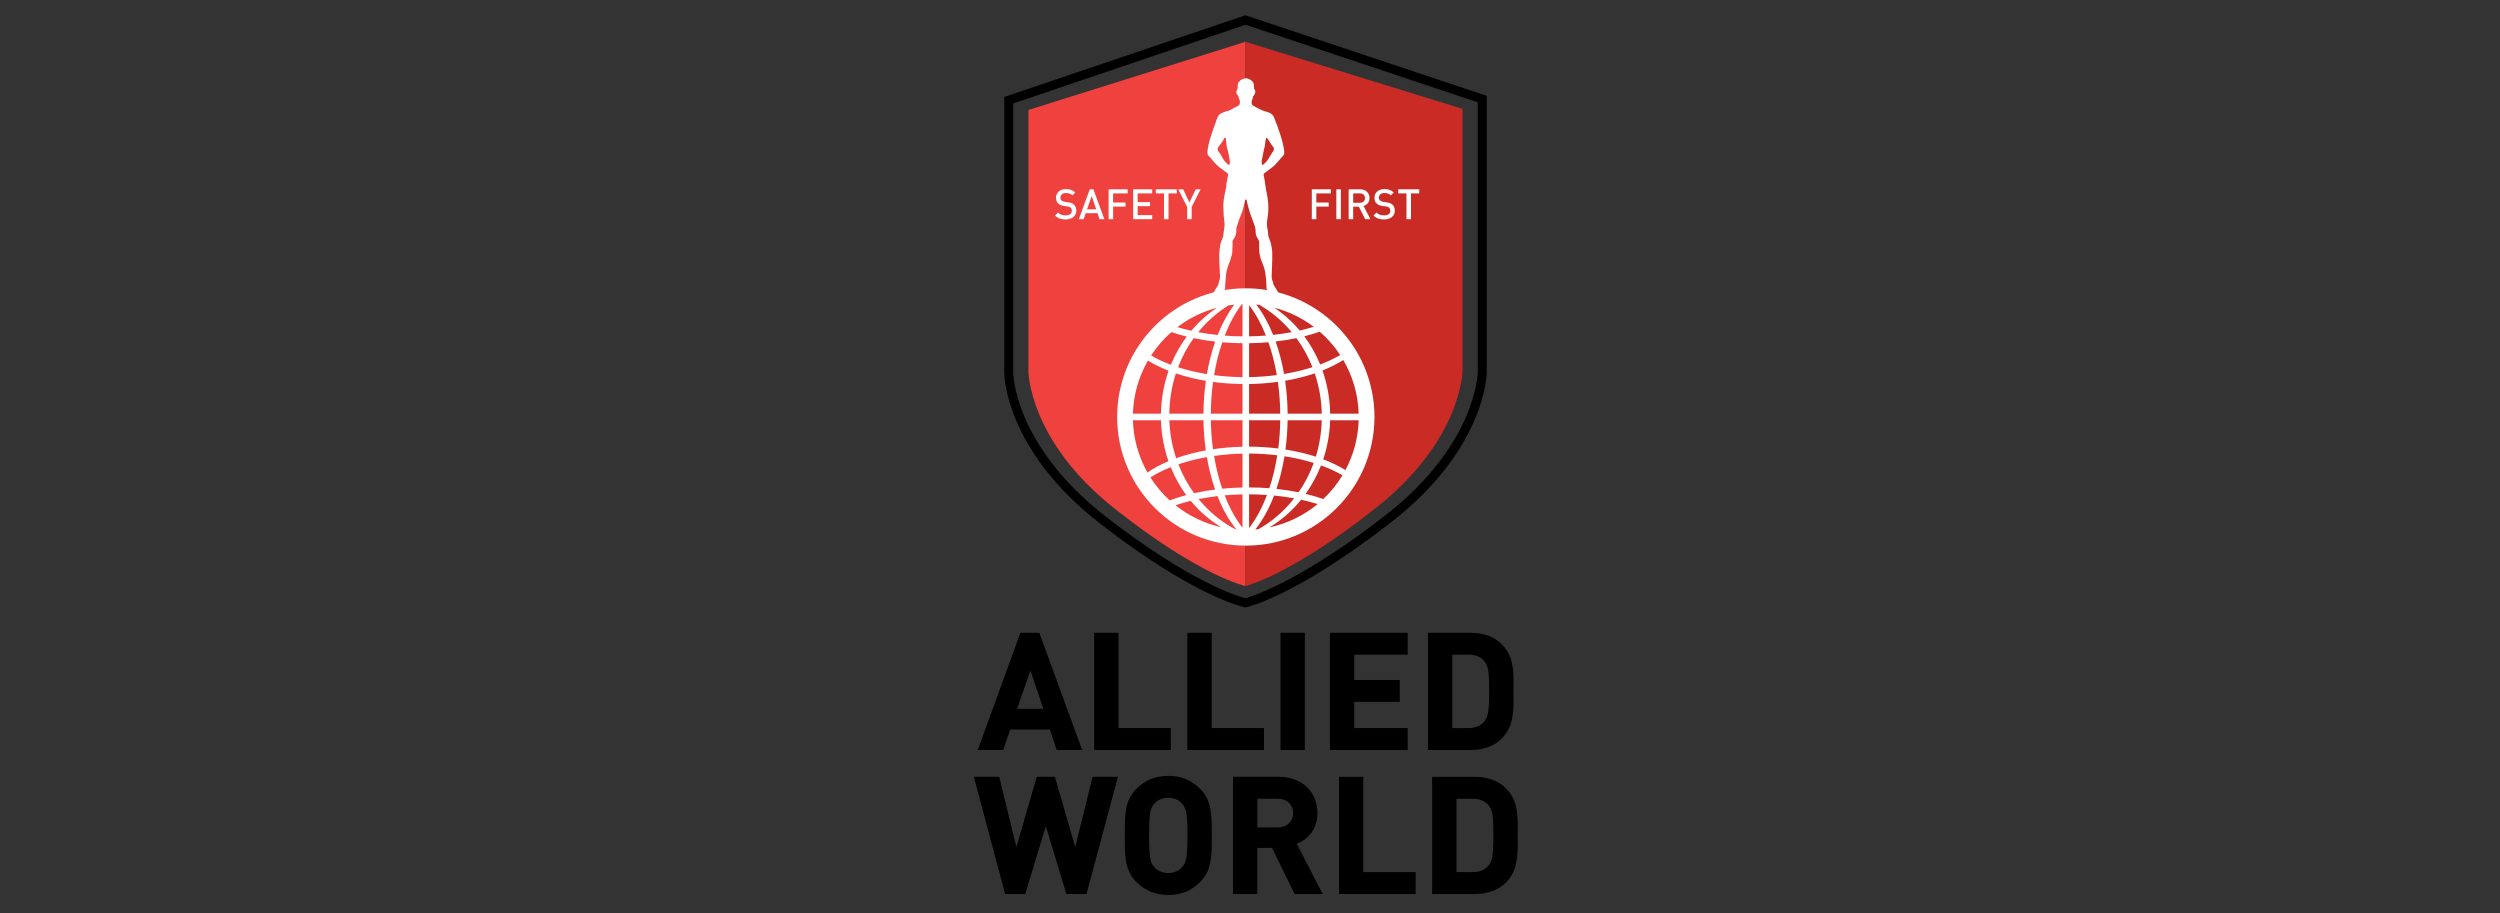<?xml version="1.0" encoding="utf-8"?>
<!-- Generator: Adobe Illustrator 27.3.1, SVG Export Plug-In . SVG Version: 6.00 Build 0)  -->
<svg version="1.1" id="Layer_1" xmlns="http://www.w3.org/2000/svg" xmlns:xlink="http://www.w3.org/1999/xlink" x="0px" y="0px"
	 viewBox="0 0 983 359" style="enable-background:new 0 0 983 359;" xml:space="preserve">
<rect x="0" y="0" width="983" height="359" fill="#333333" stroke="none"/>
<style type="text/css">
	.st0{fill:#EF413D;}
	.st1{fill:#CA2B25;}
	.st2{fill:#FFFFFF;}
</style>
<g>
	<g>
		<g>
			<path class="st0" d="M489.73,16.43l-85.36,26.8V145.9c0,0,0,27.22,33.81,54.02c33.81,26.8,51.54,30.51,51.54,30.51V16.43z"/>
			<path class="st1" d="M489.73,16.43l85.35,26.39V145.5c0,0,0,27.21-33.81,54.01c-33.81,26.8-51.55,30.92-51.55,30.92V16.43z"/>
		</g>
		<g>
			<path d="M489.75,238.86l-0.37-0.08c-0.81-0.17-20.17-4.39-56.95-33.02c-37.13-28.89-37.56-58.02-37.56-59.24V38.13L489.72,6
				l94.87,31.68v108.4c0,1.22-0.43,30.34-37.56,59.24c-36.76,28.62-56.1,33.26-56.91,33.45L489.75,238.86z M398.4,40.67v105.85
				c0,0.07,0.08,7.21,4.56,17.68c4.14,9.67,12.99,24.26,31.64,38.77c33.36,25.97,52.26,31.52,55.11,32.25
				c2.86-0.8,21.88-6.8,55.15-32.69c18.75-14.59,27.6-29.25,31.73-38.98c4.41-10.42,4.47-17.4,4.47-17.47V40.23l-91.32-30.5
				L398.4,40.67z"/>
		</g>
		<path class="st2" d="M489.85,113.36c-27.94,0-50.59,22.65-50.59,50.59c0,27.94,22.65,50.59,50.59,50.59
			c27.94,0,50.59-22.65,50.59-50.59C540.44,136.01,517.79,113.36,489.85,113.36z M534.23,162.65h-11.21
			c-0.1-5.97-1.16-11.69-3.03-16.97c3.03-1.21,5.79-2.59,8.19-4.12C531.82,147.78,534,154.97,534.23,162.65z M491.14,119.97
			c2.54,3.3,4.78,7.34,6.62,11.97c-2.16,0.17-4.37,0.27-6.62,0.31V119.97z M488.55,119.57v12.68c-2.38-0.02-4.71-0.12-6.99-0.29
			c1.87-4.8,4.16-8.98,6.77-12.37C488.41,119.58,488.48,119.58,488.55,119.57z M488.55,134.96v13.33
			c-3.85-0.04-7.59-0.32-11.17-0.78c0.77-4.6,1.86-8.94,3.22-12.91C483.18,134.81,485.83,134.94,488.55,134.96z M488.55,151v11.65
			H476.1c0.03-4.3,0.33-8.48,0.88-12.48C480.68,150.67,484.55,150.96,488.55,151z M488.55,165.25v10.4c-4,0.09-7.88,0.43-11.58,0.97
			c-0.5-3.66-0.8-7.46-0.87-11.37H488.55z M488.55,178.37v13.31c-2.72,0.05-5.39,0.22-7.97,0.47c-1.36-3.96-2.44-8.28-3.2-12.87
			C480.96,178.77,484.69,178.45,488.55,178.37z M488.55,194.39v13.1c-2.71-3.45-5.08-7.76-7.01-12.72
			C483.82,194.58,486.16,194.44,488.55,194.39z M491.14,194.37c2.39,0.01,4.74,0.09,7.03,0.25c-1.92,5.07-4.3,9.48-7.03,13.02
			V194.37z M491.14,191.66v-13.32c3.82,0.01,7.52,0.25,11.08,0.68c-0.73,4.61-1.78,8.96-3.12,12.95
			C496.52,191.77,493.86,191.66,491.14,191.66z M491.14,175.62v-10.37h12.25c-0.05,3.82-0.32,7.52-0.78,11.1
			C498.94,175.89,495.1,175.63,491.14,175.62z M491.14,162.65V151c3.91-0.06,7.69-0.36,11.32-0.85c0.57,4.01,0.88,8.19,0.93,12.5
			H491.14z M491.14,148.28v-13.32c2.6-0.04,5.13-0.17,7.6-0.39c1.39,3.97,2.51,8.3,3.3,12.91
			C498.55,147.94,494.9,148.22,491.14,148.28z M501.58,134.27c2.84-0.33,5.57-0.77,8.16-1.32c2.55,3.47,4.68,7.3,6.31,11.42
			c-3.45,1.12-7.2,2.02-11.16,2.67C504.09,142.49,502.97,138.2,501.58,134.27z M500.6,131.67c-1.86-4.61-4.1-8.65-6.65-11.92
			c0.43,0.04,0.86,0.09,1.29,0.14c4.79,2.76,9.08,6.4,12.68,10.72C505.57,131.05,503.12,131.41,500.6,131.67z M485.32,119.79
			c-2.5,3.29-4.71,7.32-6.53,11.92c-2.64-0.27-5.19-0.64-7.64-1.1c3.39-4.18,7.42-7.75,11.92-10.53
			C483.81,119.96,484.56,119.87,485.32,119.79z M477.81,134.32c-1.37,3.93-2.47,8.21-3.26,12.78c-4.03-0.66-7.82-1.57-11.33-2.7
			c1.57-4.11,3.64-7.95,6.13-11.43C472.04,133.53,474.87,133.99,477.81,134.32z M474.14,149.74c-0.58,4.13-0.91,8.46-0.94,12.91
			h-13.42c0.07-5.54,0.97-10.86,2.59-15.82C465.98,148.06,469.93,149.04,474.14,149.74z M473.2,165.25
			c0.07,4.08,0.39,8.04,0.92,11.84c-4.17,0.76-8.08,1.8-11.65,3.07c-1.56-4.69-2.5-9.7-2.68-14.92H473.2z M474.54,179.74
			c0.78,4.53,1.87,8.81,3.23,12.74c-2.88,0.37-5.64,0.85-8.26,1.44c-2.49-3.44-4.57-7.25-6.16-11.33
			C466.79,181.4,470.55,180.45,474.54,179.74z M478.72,195.06c2.03,5.17,4.54,9.62,7.42,13.12c-0.12-0.01-0.24-0.02-0.36-0.04
			c-5.54-2.91-10.45-6.98-14.48-11.91C473.68,195.77,476.16,195.38,478.72,195.06z M493.57,208.19c2.88-3.58,5.38-8.1,7.4-13.34
			c2.73,0.26,5.37,0.62,7.9,1.09c-3.88,4.96-8.64,9.09-14.03,12.13C494.42,208.11,493.99,208.15,493.57,208.19z M501.9,192.23
			c1.34-3.96,2.41-8.26,3.16-12.82c4.08,0.62,7.94,1.51,11.5,2.62c-1.51,4.14-3.52,8.02-5.95,11.53
			C507.85,193,504.93,192.55,501.9,192.23z M505.45,176.75c0.49-3.69,0.78-7.54,0.84-11.5h13.42c-0.13,4.99-0.94,9.8-2.33,14.32
			C513.71,178.37,509.7,177.42,505.45,176.75z M506.3,162.65c-0.05-4.47-0.39-8.81-0.98-12.94c4.15-0.71,8.06-1.69,11.63-2.9
			c1.68,4.96,2.65,10.29,2.77,15.84H506.3z M526.96,139.59c-2.34,1.38-4.99,2.63-7.87,3.72c-1.64-3.99-3.74-7.71-6.24-11.07
			c2.14-0.54,4.17-1.15,6.08-1.83C522,133.09,524.71,136.17,526.96,139.59z M511.05,129.96c-2.92-3.48-6.3-6.5-10.02-8.97
			c5.7,1.48,10.96,4.06,15.53,7.51C514.82,129.03,512.97,129.52,511.05,129.96z M478.46,121.04c-3.73,2.48-7.12,5.52-10.05,9.01
			c-1.89-0.42-3.72-0.9-5.45-1.42C467.51,125.15,472.76,122.55,478.46,121.04z M460.59,130.58c1.89,0.65,3.91,1.25,6.02,1.77
			c-2.49,3.36-4.58,7.07-6.22,11.07c-2.84-1.06-5.45-2.28-7.78-3.62C454.84,136.37,457.52,133.26,460.59,130.58z M451.39,141.78
			c2.38,1.49,5.11,2.83,8.1,4c-1.85,5.26-2.91,10.94-3.01,16.87h-11.01C445.69,155.07,447.82,147.96,451.39,141.78z M445.47,165.25
			h11.02c0.16,5.65,1.2,11.07,2.95,16.09c-3.1,1.3-5.87,2.79-8.26,4.43C447.74,179.67,445.69,172.69,445.47,165.25z M452.35,187.71
			c2.34-1.49,5.03-2.84,7.98-4.01c1.6,3.96,3.66,7.64,6.1,10.97c-2.3,0.62-4.47,1.32-6.48,2.1
			C457.04,194.11,454.48,191.06,452.35,187.71z M468.2,196.93c3.4,4.13,7.43,7.62,11.93,10.34c-6.66-1.5-12.76-4.48-17.92-8.6
			C464.09,198.03,466.09,197.44,468.2,196.93z M499.11,207.37c4.74-2.81,8.96-6.51,12.5-10.88c2.27,0.5,4.44,1.07,6.48,1.71
			C512.7,202.66,506.22,205.86,499.11,207.37z M520.31,196.22c-2.16-0.76-4.48-1.45-6.94-2.03c2.44-3.41,4.48-7.17,6.05-11.19
			c3.1,1.12,5.94,2.42,8.44,3.87C525.78,190.32,523.24,193.47,520.31,196.22z M529.02,184.84c-2.55-1.59-5.49-3.01-8.73-4.24
			c1.61-4.81,2.56-9.97,2.72-15.35h11.22C534.02,172.32,532.15,178.97,529.02,184.84z"/>
		<g>
			<path class="st2" d="M484.68,95.75c-0.06,1.28-0.12,2.56-0.18,3.84c-0.01,0.14-0.04,0.29-0.08,0.43
				c-0.25,0.83-0.48,1.67-0.75,2.49c-0.17,0.53-0.42,1.03-0.6,1.55c-0.21,0.59-0.37,1.21-0.56,1.8c-0.6,1.77-0.48,3.63-0.7,5.45
				c-0.07,0.62-0.09,1.27-0.08,1.9c0.01,0.49-0.17,0.85-0.55,1.11c-0.61,0.44-0.99,1-1.08,1.77c-0.02,0.18-0.15,0.37-0.28,0.51
				c-0.22,0.24-0.49,0.44-0.73,0.68c-0.28,0.28-0.53,0.33-0.87,0.06c-0.13-0.1-0.4-0.11-0.57-0.05c-0.38,0.13-0.97,0-1.13-0.36
				c-0.07-0.14-0.04-0.37,0.03-0.52c0.41-0.84,0.83-1.69,1.28-2.52c0.3-0.55,0.66-1.07,1.02-1.6c0.21-0.31,0.28-0.62,0.31-1
				c0.04-0.47,0.27-0.92,0.39-1.38c0.08-0.31,0.18-0.64,0.17-0.96c-0.03-1.26-0.11-2.52-0.17-3.77c-0.11-2.28-0.29-4.56-0.01-6.83
				c0.09-0.74,0.14-1.49,0.29-2.21c0.11-0.56,0.34-1.1,0.53-1.65c0.08-0.22,0.17-0.44,0.27-0.65c0.41-0.77,0.39-1.63,0.51-2.47
				c0.11-0.78,0.26-1.57,0.33-2.36c0.05-0.48,0.03-0.97-0.01-1.46c-0.09-1-0.23-2-0.31-3c-0.08-1.08-0.14-2.17-0.16-3.25
				c-0.03-1.66,0.28-3.3,0.55-4.93c0.16-0.94,0.4-1.85,0.6-2.79c0.01-0.06,0.03-0.13,0.03-0.19c-0.04-1.07,0.23-2.1,0.44-3.13
				c0.09-0.47,0.18-0.93,0.27-1.4c0.06-0.31-0.04-0.57-0.3-0.77c-0.66-0.5-1.32-1.02-2-1.49c-1.7-1.15-3.1-2.59-4.34-4.21
				c-0.23-0.29-0.46-0.59-0.74-0.82c-0.77-0.65-0.86-1.47-0.7-2.38c0.07-0.39,0.1-0.78,0.17-1.18c0.08-0.43,0.17-0.85,0.27-1.28
				c0.19-0.76,0.37-1.53,0.59-2.28c0.18-0.62,0.4-1.23,0.6-1.84c0.19-0.57,0.37-1.15,0.57-1.72c0.22-0.62,0.45-1.23,0.67-1.85
				c0.31-0.86,0.64-1.72,0.94-2.59c0.31-0.92,0.83-1.64,1.77-2c0.54-0.21,1.07-0.44,1.6-0.65c0.09-0.03,0.18-0.08,0.27-0.08
				c0.96-0.04,1.68-0.66,2.5-1.04c0.67-0.31,1.3-0.7,1.96-1.03c0.56-0.28,0.84-0.67,0.8-1.29c-0.03-0.51,0.11-1.07-0.36-1.49
				c-0.06-0.05-0.09-0.18-0.08-0.26c0.09-0.62-0.26-1.03-0.64-1.45c-0.42-0.45-0.34-1.59,0.05-2.05c0.1-0.12,0.16-0.31,0.17-0.47
				c0.03-0.31,0.04-0.64,0-0.95c-0.13-0.98,0.95-2.27,1.79-2.51c0.37-0.1,0.71-0.32,1.09-0.36c1.24-0.17,2.88,0.69,3.38,2
				c0.15,0.39,0.12,0.86,0.11,1.3c0,0.46,0.06,0.87,0.38,1.25c0.35,0.42,0.21,1.44-0.24,1.93c-0.34,0.36-0.61,0.71-0.56,1.25
				c0.01,0.12-0.03,0.28-0.11,0.38c-0.38,0.47-0.32,1.01-0.34,1.55c-0.02,0.57,0.32,0.9,0.73,1.14c0.93,0.54,1.89,1.05,2.87,1.51
				c0.52,0.24,1.03,0.48,1.61,0.63c1.11,0.28,2.27,0.6,3.07,1.52c0.29,0.33,0.46,0.75,0.64,1.16c0.24,0.55,0.42,1.13,0.64,1.7
				c0.15,0.39,0.33,0.78,0.47,1.17c0.18,0.49,0.32,1,0.49,1.5c0.22,0.63,0.46,1.25,0.67,1.89c0.2,0.59,0.36,1.18,0.53,1.77
				c0.2,0.71,0.39,1.42,0.58,2.13c0.09,0.37,0.16,0.74,0.23,1.12c0.08,0.43,0.12,0.87,0.21,1.3c0.18,0.9,0.19,1.69-0.56,2.44
				c-1.01,1-1.85,2.18-2.84,3.21c-0.66,0.68-1.44,1.24-2.19,1.83c-0.69,0.55-1.41,1.06-2.13,1.58c-0.28,0.21-0.36,0.48-0.3,0.8
				c0.17,0.91,0.35,1.81,0.52,2.72c0.03,0.18,0.03,0.37,0.05,0.56c0.09,0.63,0.18,1.25,0.28,1.88c0.04,0.26,0.07,0.52,0.12,0.78
				c0.11,0.58,0.24,1.16,0.36,1.74c0.38,1.96,0.55,3.94,0.5,5.92c-0.03,1.24-0.17,2.47-0.39,3.71c-0.22,1.21-0.24,2.47,0.02,3.71
				c0.14,0.63,0.29,1.28,0.28,1.92c-0.02,0.83,0.24,1.59,0.55,2.3c0.44,1,0.66,2.03,0.85,3.11c0.31,1.68,0.26,3.35,0.23,5.04
				c-0.04,2.04-0.16,4.08-0.23,6.12c-0.03,0.87,0.11,1.71,0.52,2.49c0.03,0.06,0.07,0.13,0.07,0.19c-0.09,0.9,0.59,1.47,0.96,2.16
				c0.46,0.86,0.97,1.69,1.46,2.53c0.11,0.18,0.27,0.33,0.4,0.49c0.37,0.41,0.28,0.77-0.25,0.92c-0.2,0.06-0.4,0.15-0.61,0.17
				c-0.17,0.02-0.37,0.01-0.51-0.06c-0.24-0.13-0.42-0.14-0.6,0.07c-0.23,0.28-0.5,0.22-0.74,0.03c-0.27-0.21-0.55-0.43-0.76-0.7
				c-0.17-0.23-0.32-0.52-0.36-0.8c-0.1-0.6-0.44-1.04-0.91-1.39c-0.54-0.39-0.71-0.88-0.71-1.57c0.01-1.21-0.12-2.43-0.21-3.64
				c-0.06-0.69-0.13-1.38-0.25-2.05c-0.12-0.67-0.28-1.34-0.48-1.99c-0.17-0.57-0.41-1.11-0.62-1.67c-0.27-0.7-0.59-1.38-0.78-2.1
				c-0.23-0.87-0.43-1.77-0.5-2.68c-0.08-1.02-0.06-2.07,0-3.09c0.04-0.7-0.17-1.3-0.54-1.82c-0.56-0.8-0.85-1.65-0.86-2.63
				c-0.01-0.63-0.08-1.27-0.23-1.88c-0.14-0.61-0.39-1.2-0.6-1.78c-0.18-0.52-0.37-1.04-0.57-1.55c-0.23-0.62-0.47-1.23-0.68-1.84
				c-0.19-0.56-0.36-1.12-0.52-1.69c-0.22-0.79-0.43-1.58-0.63-2.37c-0.09-0.37-0.16-0.75-0.24-1.13c-0.03-0.13-0.03-0.27-0.09-0.38
				c-0.06-0.1-0.17-0.22-0.27-0.24c-0.06-0.01-0.18,0.13-0.24,0.23c-0.08,0.12-0.14,0.26-0.18,0.4c-0.17,0.74-0.34,1.49-0.5,2.23
				c-0.02,0.06-0.04,0.13-0.05,0.19c-0.12,0.49-0.21,0.98-0.37,1.45c-0.18,0.54-0.41,1.05-0.62,1.57c-0.17,0.45-0.34,0.91-0.51,1.37
				c-0.26,0.7-0.57,1.39-0.75,2.11c-0.24,0.89-0.63,1.76-0.57,2.73c0.07,1.19-0.31,2.25-0.98,3.24
				C484.74,94.42,484.44,95.03,484.68,95.75z M482.03,54.64c0.03-0.02,0.05-0.04,0.07-0.06c-0.1-0.13-0.18-0.34-0.31-0.39
				c-0.27-0.08-0.45,0.09-0.53,0.35c-0.01,0.01,0,0.03-0.01,0.04c-0.17,0.34-0.31,0.7-0.53,1.01c-0.55,0.79-1.15,1.54-1.72,2.32
				c-0.31,0.42-0.27,1.1-0.01,1.45c0.5,0.69,1.04,1.38,1.4,2.14c0.59,1.24,1.42,2.25,2.43,3.14c0.34,0.3,0.67,0.17,0.72-0.3
				c0.04-0.37,0.07-0.74,0.02-1.11c-0.17-1.08-0.38-2.16-0.58-3.24c0-0.04-0.02-0.07-0.03-0.11c-0.2-0.76-0.47-1.52-0.6-2.29
				C482.19,56.62,482.13,55.63,482.03,54.64z M496.02,63.51c0.03,0.01,0.05,0.01,0.08,0.02c0.01,0.33,0.01,0.66,0.06,0.99
				c0.05,0.32,0.28,0.42,0.51,0.23c1.04-0.82,1.87-1.81,2.5-2.98c0.45-0.82,0.96-1.61,1.49-2.38c0.21-0.31,0.31-0.59,0.23-0.96
				c-0.16-0.71-0.68-1.18-1.07-1.74c-0.49-0.71-0.94-1.45-1.42-2.18c-0.1-0.15-0.26-0.26-0.38-0.39c-0.1,0.15-0.26,0.29-0.29,0.45
				c-0.3,1.37-0.23,2.8-0.73,4.13c-0.04,0.11-0.04,0.23-0.06,0.35c-0.17,0.85-0.34,1.71-0.51,2.56
				C496.3,62.26,496.16,62.88,496.02,63.51z"/>
		</g>
		<g>
			<path class="st2" d="M418.98,86.29c-1.77,0-3.03-0.42-4.16-1.55l1.19-1.17c0.86,0.86,1.8,1.12,3,1.12c1.54,0,2.43-0.66,2.43-1.8
				c0-0.51-0.15-0.94-0.46-1.22c-0.3-0.28-0.59-0.4-1.28-0.5l-1.39-0.2c-0.96-0.13-1.71-0.46-2.23-0.94
				c-0.58-0.55-0.86-1.29-0.86-2.24c0-2.04,1.49-3.44,3.93-3.44c1.55,0,2.64,0.39,3.64,1.33l-1.14,1.13
				c-0.72-0.69-1.57-0.91-2.56-0.91c-1.38,0-2.15,0.79-2.15,1.83c0,0.43,0.13,0.8,0.45,1.09c0.3,0.26,0.78,0.46,1.32,0.54l1.34,0.2
				c1.09,0.16,1.7,0.43,2.19,0.87c0.64,0.56,0.96,1.4,0.96,2.41C423.2,85,421.43,86.29,418.98,86.29z"/>
			<path class="st2" d="M432.34,86.19l-0.81-2.36h-4.63l-0.81,2.36h-1.9l4.3-11.74h1.44l4.31,11.74H432.34z M429.25,77.1l-1.83,5.21
				h3.61L429.25,77.1z"/>
			<path class="st2" d="M437.68,76.05v3.58h4.88v1.6h-4.88v4.96h-1.78V74.44h7.5v1.61H437.68z"/>
			<path class="st2" d="M445.55,86.19V74.44h7.5v1.61h-5.72v3.43h4.88v1.58h-4.88v3.53h5.72v1.6H445.55z"/>
			<path class="st2" d="M459.47,76.05v10.14h-1.78V76.05h-3.23v-1.61h8.25v1.61H459.47z"/>
			<path class="st2" d="M468.57,81.35v4.83h-1.78v-4.83l-3.51-6.91h1.94l2.46,5.17l2.46-5.17h1.95L468.57,81.35z"/>
		</g>
		<g>
			<path class="st2" d="M517.58,76.05v3.58h4.88v1.6h-4.88v4.96h-1.78V74.44h7.5v1.61H517.58z"/>
			<path class="st2" d="M525.45,86.19V74.44h1.78v11.74H525.45z"/>
			<path class="st2" d="M536.78,86.19l-2.48-4.94h-2.23v4.94h-1.78V74.44h4.55c2.23,0,3.64,1.44,3.64,3.43
				c0,1.69-1.02,2.75-2.34,3.11l2.71,5.2H536.78z M534.72,76.05h-2.64v3.68h2.64c1.19,0,2-0.67,2-1.83
				C536.71,76.74,535.9,76.05,534.72,76.05z"/>
			<path class="st2" d="M544.22,86.29c-1.77,0-3.03-0.42-4.16-1.55l1.19-1.17c0.86,0.86,1.8,1.12,3,1.12c1.53,0,2.42-0.66,2.42-1.8
				c0-0.51-0.15-0.94-0.46-1.22c-0.3-0.28-0.59-0.4-1.29-0.5l-1.39-0.2c-0.96-0.13-1.72-0.46-2.23-0.94
				c-0.58-0.55-0.86-1.29-0.86-2.24c0-2.04,1.49-3.44,3.93-3.44c1.55,0,2.64,0.39,3.65,1.33l-1.14,1.13
				c-0.72-0.69-1.57-0.91-2.56-0.91c-1.39,0-2.14,0.79-2.14,1.83c0,0.43,0.13,0.8,0.45,1.09c0.29,0.26,0.77,0.46,1.32,0.55l1.34,0.2
				c1.09,0.16,1.7,0.43,2.19,0.87c0.65,0.56,0.96,1.4,0.96,2.41C548.44,85,546.68,86.29,544.22,86.29z"/>
			<path class="st2" d="M554.8,76.05v10.14h-1.78V76.05h-3.23v-1.61h8.25v1.61H554.8z"/>
		</g>
	</g>
	<g>
		<path d="M397.2,286.86h15.61l2.68,8.02h10l-16.74-45.84l-0.09-0.23h-7.44l-16.76,46.07h9.99L397.2,286.86z M399.93,278.69
			l5.23-15.05l5.06,15.05H399.93z"/>
		<polygon points="460.37,286.27 439.79,286.27 439.79,248.82 430.23,248.82 430.23,294.88 460.37,294.88 		"/>
		<polygon points="497,286.27 476.43,286.27 476.43,248.82 466.86,248.82 466.86,294.88 497,294.88 		"/>
		<rect x="503.5" y="248.82" width="9.56" height="46.07"/>
		<polygon points="553.51,286.27 532.49,286.27 532.49,275.96 550.39,275.96 550.39,267.36 532.49,267.36 532.49,257.42 
			553.51,257.42 553.51,248.82 522.93,248.82 522.93,294.88 553.51,294.88 		"/>
		<path d="M590.42,290.45c4.77-4.78,4.74-10.76,4.7-17.09c0-0.57-0.01-1.14-0.01-1.7c0-0.57,0-1.14,0.01-1.7
			c0.04-6.14,0.07-11.93-4.7-16.71c-2.9-2.9-7.13-4.43-12.22-4.43h-16.73v46.07h16.73C583.29,294.88,587.52,293.35,590.42,290.45z
			 M577.37,257.42c2.83,0,4.84,0.84,6.35,2.67c1.56,1.91,1.83,4.69,1.83,11.56c0,6.83-0.26,10-1.83,11.95
			c-1.51,1.82-3.53,2.67-6.35,2.67h-6.34v-28.85H577.37z"/>
		<polygon points="422.78,333.04 414.79,305.45 407.64,305.45 399.65,333.03 392.89,305.45 382.91,305.45 395.14,351.25 
			395.21,351.51 403.13,351.51 411.21,324.86 419.3,351.51 427.22,351.51 439.58,305.45 429.6,305.45 		"/>
		<path d="M459.38,305.07c-5.03,0-9.13,1.66-12.54,5.07c-4.57,4.57-4.57,10.09-4.56,17.73v0.61v0.62
			c-0.01,7.64-0.01,13.16,4.56,17.73c3.41,3.41,7.52,5.07,12.54,5.07c4.99,0,9.07-1.66,12.48-5.07c4.63-4.63,4.63-10.25,4.63-18.02
			v-0.64c0-7.77,0-13.39-4.63-18.02C468.44,306.72,464.36,305.07,459.38,305.07z M464.78,340.98c-1.29,1.48-3.21,2.3-5.4,2.3
			c-2.2,0-4.2-0.84-5.47-2.3c-1.61-1.79-2.08-3.64-2.08-12.51c0-8.85,0.47-10.72,2.08-12.5c1.27-1.46,3.26-2.3,5.47-2.3
			c2.2,0,4.11,0.82,5.41,2.31c1.63,1.81,2.14,3.77,2.14,12.5C466.92,337.21,466.42,339.17,464.78,340.98z"/>
		<path d="M518.02,319.69c0-8.38-6.2-14.24-15.07-14.24h-18.13v46.06h9.56v-18.09h5.8l8.85,18.09h11.06l-10.22-19.72
			C514.99,329.78,518.02,325.29,518.02,319.69z M494.39,314.06h7.99c3.64,0,6.08,2.26,6.08,5.63c0,3.37-2.45,5.64-6.08,5.64h-7.99
			V314.06z"/>
		<polygon points="536.05,305.45 526.49,305.45 526.49,351.51 556.63,351.51 556.63,342.91 536.05,342.91 		"/>
		<path d="M596.77,329.99c0-0.56-0.01-1.14-0.01-1.7c0-0.57,0.01-1.14,0.01-1.69c0.04-6.14,0.08-11.93-4.7-16.71
			c-2.9-2.9-7.13-4.43-12.22-4.43h-16.73v46.06h16.73c5.1,0,9.33-1.54,12.22-4.43C596.85,342.3,596.81,336.32,596.77,329.99z
			 M572.69,314.06h6.34c2.82,0,4.84,0.85,6.35,2.67c1.55,1.91,1.83,4.69,1.83,11.56c0,6.83-0.26,10-1.83,11.94
			c-1.51,1.83-3.53,2.68-6.35,2.68h-6.34V314.06z"/>
	</g>
</g>
</svg>
